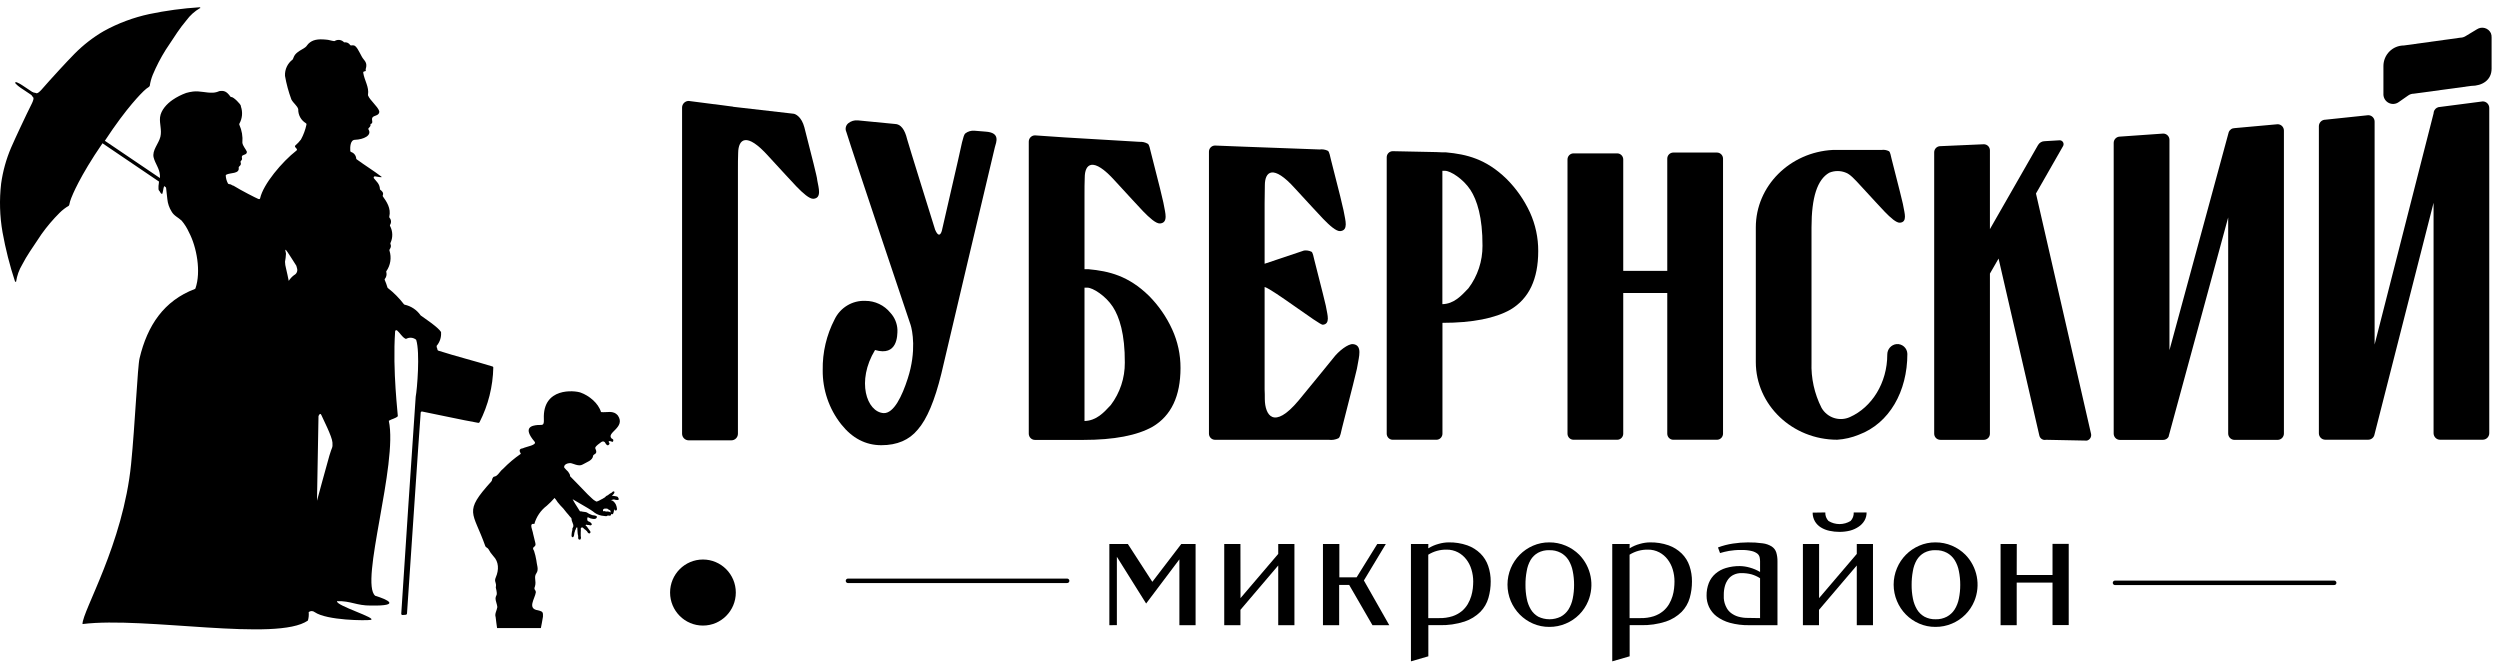 <svg width="258" height="69" viewBox="0 0 258 69" fill="none" xmlns="http://www.w3.org/2000/svg">
<path d="M101.712 13.584L100.576 13.491C100.225 13.457 99.875 13.562 99.6 13.785C99.404 13.982 99.2 15.039 98.848 16.638L97.204 23.793C97.204 23.793 96.972 24.794 96.504 23.705C96.504 23.705 93.704 14.733 93.612 14.355C93.384 13.387 92.964 12.792 92.344 12.792L88.524 12.422C88.174 12.389 87.824 12.494 87.548 12.715C87.418 12.819 87.327 12.963 87.289 13.125C87.251 13.287 87.269 13.457 87.34 13.608C88.052 15.931 93.98 33.549 93.98 33.549C94.144 34.071 94.604 36.21 93.68 39.063C93.104 40.852 92.248 42.681 91.188 42.633C89.444 42.52 88.356 39.337 90.304 36.121C92.628 36.804 92.616 34.626 92.616 34.039C92.59 33.382 92.33 32.756 91.884 32.275C91.571 31.89 91.177 31.581 90.73 31.369C90.283 31.157 89.795 31.047 89.3 31.049C88.644 31.021 87.995 31.187 87.432 31.526C86.869 31.866 86.417 32.363 86.132 32.958C85.296 34.569 84.874 36.366 84.904 38.183C84.881 40.216 85.554 42.195 86.812 43.786C87.951 45.225 89.332 45.945 90.956 45.945C92.58 45.945 93.832 45.409 94.712 44.337C95.656 43.265 96.468 41.339 97.148 38.557C97.148 38.557 102.516 15.758 102.668 15.204C102.82 14.649 103.26 13.684 101.712 13.584Z" fill="black"/>
<path d="M118.561 30.518C116.449 28.46 114.453 27.978 112.321 27.781C112.177 27.781 112.049 27.781 111.921 27.781V20.196C111.921 19.505 111.921 18.817 111.945 18.331C111.945 16.916 112.781 16.116 115.061 18.657C115.805 19.485 117.965 21.8 117.965 21.8C118.621 22.475 119.301 23.094 119.717 23.062C120.597 22.99 120.237 21.912 120.117 21.201C120.045 20.763 119.961 20.546 119.717 19.456L118.761 15.686C118.681 15.377 118.609 14.914 118.441 14.83C118.181 14.684 117.885 14.617 117.589 14.637L109.865 14.179L106.813 13.97C106.642 13.97 106.478 14.038 106.357 14.159C106.237 14.281 106.169 14.445 106.169 14.617V44.755C106.169 44.84 106.185 44.924 106.218 45.002C106.25 45.081 106.298 45.152 106.358 45.212C106.417 45.271 106.488 45.319 106.567 45.351C106.645 45.383 106.728 45.399 106.813 45.399H111.785C114.985 45.399 117.357 44.936 118.953 44.036C120.867 42.902 121.826 40.885 121.829 37.983C121.835 36.609 121.543 35.251 120.973 34.003C120.382 32.706 119.565 31.526 118.561 30.518ZM114.633 41.801C113.889 42.605 113.149 43.409 111.921 43.449V29.686C112.025 29.686 112.113 29.686 112.217 29.686C112.769 29.686 114.093 30.514 114.845 31.664C115.521 32.705 116.097 34.477 116.081 37.424C116.093 39.004 115.583 40.543 114.633 41.801Z" fill="black"/>
<path d="M155.473 18.46C153.357 16.402 151.361 15.92 149.229 15.723C149.109 15.723 148.513 15.723 148.233 15.695L143.733 15.602C143.651 15.602 143.569 15.619 143.493 15.651C143.417 15.682 143.348 15.729 143.29 15.788C143.232 15.846 143.186 15.916 143.155 15.992C143.124 16.069 143.108 16.151 143.109 16.234V44.756C143.109 44.923 143.175 45.082 143.292 45.2C143.409 45.317 143.567 45.383 143.733 45.383H148.233C148.315 45.384 148.397 45.368 148.473 45.337C148.549 45.306 148.618 45.259 148.677 45.201C148.735 45.143 148.781 45.074 148.813 44.997C148.845 44.921 148.861 44.839 148.861 44.756V33.317C151.965 33.317 154.305 32.842 155.869 31.958C157.789 30.825 158.747 28.807 158.745 25.905C158.75 24.532 158.46 23.174 157.893 21.925C157.297 20.635 156.478 19.462 155.473 18.46ZM151.545 29.747C150.801 30.527 150.065 31.355 148.853 31.391V17.628C148.945 17.628 149.029 17.628 149.129 17.628C149.681 17.628 151.005 18.456 151.753 19.606C152.429 20.647 153.005 22.42 152.993 25.366C153.002 26.947 152.494 28.486 151.545 29.747Z" fill="black"/>
<path d="M83.966 16.909L83.01 13.138C82.722 12.053 82.09 11.731 81.838 11.731L75.686 11.024C75.619 10.998 75.547 10.984 75.474 10.984L71.074 10.417C70.894 10.417 70.72 10.489 70.592 10.617C70.464 10.745 70.391 10.919 70.39 11.1V44.756C70.39 44.938 70.462 45.113 70.591 45.242C70.719 45.371 70.893 45.443 71.074 45.443H75.474C75.564 45.443 75.653 45.425 75.736 45.391C75.818 45.356 75.893 45.306 75.957 45.242C76.02 45.178 76.07 45.102 76.104 45.019C76.138 44.935 76.155 44.846 76.154 44.756V17.628V17.648C76.154 16.957 76.154 16.27 76.178 15.783C76.198 14.368 77.014 13.568 79.294 16.109C80.038 16.937 82.198 19.252 82.198 19.252C82.854 19.927 83.538 20.546 83.95 20.514C84.83 20.442 84.474 19.364 84.35 18.653C84.302 18.227 84.218 17.998 83.966 16.909Z" fill="black"/>
<path d="M139.62 35.511C139.132 35.475 138.152 36.203 137.568 36.986C137.568 36.986 134.824 40.367 134.008 41.34C131.44 44.398 130.548 42.839 130.528 41.191C130.528 40.789 130.528 40.572 130.508 40.186V29.614C131.384 29.876 136.152 33.542 136.508 33.514C137.308 33.449 136.984 32.468 136.876 31.825C136.812 31.423 136.732 31.23 136.504 30.238L135.636 26.813C135.56 26.532 135.492 26.053 135.34 25.977C135.101 25.863 134.834 25.821 134.572 25.856L130.508 27.219V20.985C130.508 20.293 130.528 19.606 130.532 19.119C130.532 17.709 131.368 16.905 133.648 19.449C134.392 20.277 136.552 22.588 136.552 22.588C137.208 23.264 137.892 23.883 138.308 23.851C139.184 23.782 138.828 22.701 138.708 21.993C138.636 21.551 138.548 21.334 138.308 20.245L137.352 16.475C137.272 16.169 137.196 15.643 137.028 15.558C136.764 15.432 136.469 15.386 136.18 15.425L128.448 15.14L125.392 15.02C125.309 15.02 125.227 15.036 125.15 15.068C125.074 15.1 125.005 15.147 124.946 15.206C124.888 15.265 124.842 15.335 124.81 15.412C124.779 15.489 124.763 15.571 124.764 15.655V44.756C124.764 44.923 124.83 45.084 124.948 45.202C125.065 45.321 125.225 45.387 125.392 45.387H137.132C137.47 45.433 137.815 45.378 138.124 45.23C138.32 45.13 138.408 44.515 138.5 44.157L139.624 39.736C139.916 38.462 140.024 38.208 140.1 37.694C140.228 36.874 140.644 35.608 139.62 35.511Z" fill="black"/>
<path d="M177.189 15.743H172.69C172.607 15.743 172.526 15.758 172.45 15.79C172.373 15.821 172.304 15.867 172.246 15.925C172.187 15.984 172.141 16.053 172.109 16.129C172.078 16.206 172.062 16.288 172.062 16.37V27.955H167.518V16.459C167.518 16.376 167.502 16.294 167.471 16.218C167.44 16.141 167.394 16.071 167.336 16.013C167.278 15.954 167.209 15.908 167.133 15.876C167.057 15.844 166.976 15.828 166.894 15.828H162.39C162.307 15.828 162.226 15.844 162.15 15.876C162.074 15.908 162.005 15.954 161.947 16.013C161.889 16.071 161.843 16.141 161.812 16.218C161.781 16.294 161.765 16.376 161.766 16.459V44.756C161.766 44.923 161.831 45.082 161.948 45.2C162.065 45.317 162.224 45.383 162.39 45.383H166.894C167.059 45.383 167.218 45.317 167.335 45.2C167.452 45.082 167.518 44.923 167.518 44.756V30.238H172.062V44.756C172.062 44.839 172.078 44.921 172.109 44.997C172.141 45.074 172.187 45.143 172.246 45.201C172.304 45.259 172.373 45.305 172.45 45.337C172.526 45.368 172.607 45.384 172.69 45.383H177.189C177.355 45.383 177.514 45.317 177.632 45.2C177.75 45.082 177.816 44.923 177.817 44.756V16.37C177.816 16.204 177.75 16.044 177.632 15.927C177.514 15.809 177.355 15.743 177.189 15.743Z" fill="black"/>
<path d="M210.112 19.971L212.912 15.071C212.945 15.011 212.962 14.943 212.961 14.874C212.96 14.805 212.942 14.738 212.908 14.678C212.874 14.618 212.825 14.569 212.766 14.533C212.707 14.498 212.64 14.478 212.572 14.477L211.024 14.569C210.882 14.568 210.743 14.604 210.62 14.675C210.497 14.745 210.395 14.848 210.324 14.971L205.36 23.645V15.522C205.36 15.438 205.344 15.355 205.313 15.278C205.281 15.201 205.235 15.13 205.176 15.071C205.117 15.012 205.047 14.966 204.97 14.934C204.893 14.902 204.811 14.886 204.728 14.887L200.24 15.084C200.072 15.084 199.912 15.15 199.793 15.27C199.674 15.389 199.608 15.55 199.608 15.719V44.756C199.608 44.924 199.674 45.086 199.793 45.205C199.912 45.324 200.072 45.391 200.24 45.391H204.728C204.811 45.391 204.893 45.375 204.97 45.344C205.047 45.312 205.117 45.265 205.176 45.206C205.235 45.147 205.281 45.077 205.313 44.999C205.344 44.922 205.36 44.839 205.36 44.756V28.235L206.252 26.684L210.46 44.949C210.476 45.023 210.507 45.094 210.551 45.156C210.595 45.219 210.651 45.272 210.715 45.313C210.779 45.353 210.851 45.381 210.926 45.394C211.001 45.406 211.078 45.404 211.152 45.387L215.36 45.471C215.509 45.436 215.639 45.343 215.721 45.212C215.802 45.081 215.829 44.923 215.796 44.772L210.112 19.971Z" fill="black"/>
<path d="M235.056 12.82L230.608 13.222C230.475 13.222 230.344 13.264 230.236 13.342C230.127 13.42 230.044 13.53 230 13.656L223.888 36.138V14.432C223.888 14.261 223.821 14.096 223.7 13.975C223.579 13.853 223.415 13.785 223.244 13.785L218.777 14.098C218.606 14.098 218.442 14.167 218.321 14.288C218.2 14.409 218.133 14.574 218.133 14.746V44.756C218.134 44.926 218.202 45.09 218.323 45.211C218.443 45.331 218.606 45.399 218.777 45.399H223.244C223.355 45.399 223.464 45.37 223.56 45.315C223.656 45.26 223.736 45.181 223.792 45.085L223.812 45.009C223.836 44.955 223.85 44.898 223.856 44.84L229.948 22.439V44.739C229.948 44.826 229.965 44.911 229.998 44.99C230.031 45.07 230.079 45.142 230.139 45.203C230.2 45.264 230.272 45.312 230.351 45.345C230.43 45.378 230.515 45.395 230.6 45.395H235.048C235.221 45.395 235.387 45.326 235.509 45.203C235.632 45.08 235.7 44.913 235.7 44.739V13.476C235.7 13.303 235.633 13.138 235.512 13.015C235.392 12.892 235.228 12.822 235.056 12.82Z" fill="black"/>
<path d="M256.216 10.465L251.816 11.036C251.697 11.036 251.581 11.068 251.478 11.128C251.376 11.188 251.291 11.274 251.232 11.377C251.176 11.478 251.146 11.591 251.144 11.707L245.06 35.555V12.555C245.061 12.468 245.044 12.381 245.011 12.3C244.978 12.219 244.929 12.146 244.868 12.083C244.807 12.021 244.734 11.972 244.654 11.939C244.573 11.905 244.487 11.888 244.4 11.888L239.972 12.354C239.885 12.354 239.799 12.371 239.718 12.405C239.637 12.438 239.564 12.488 239.503 12.55C239.441 12.611 239.392 12.685 239.359 12.766C239.325 12.847 239.308 12.934 239.308 13.021V44.715C239.308 44.803 239.325 44.889 239.359 44.97C239.392 45.051 239.441 45.124 239.503 45.186C239.565 45.247 239.638 45.296 239.718 45.329C239.799 45.362 239.885 45.379 239.972 45.379H244.4C244.557 45.379 244.709 45.322 244.829 45.22C244.948 45.118 245.027 44.976 245.052 44.82L251.144 20.928V44.703C251.145 44.883 251.217 45.055 251.343 45.181C251.47 45.308 251.641 45.379 251.82 45.379H256.22C256.398 45.379 256.569 45.307 256.695 45.181C256.821 45.054 256.892 44.882 256.892 44.703V11.14C256.892 11.051 256.874 10.963 256.84 10.881C256.806 10.799 256.757 10.724 256.694 10.661C256.631 10.598 256.556 10.549 256.474 10.515C256.392 10.481 256.305 10.464 256.216 10.465Z" fill="black"/>
<path d="M195.7 35.512C195.441 35.546 195.204 35.674 195.032 35.871C194.861 36.069 194.767 36.323 194.768 36.585C194.768 39.527 193.168 42.035 190.916 43.04C190.396 43.277 189.807 43.31 189.264 43.133C188.721 42.956 188.263 42.582 187.98 42.084C187.245 40.633 186.89 39.019 186.948 37.393V23.473C186.948 20.358 187.548 18.525 188.776 17.826C189.05 17.711 189.345 17.652 189.642 17.652C189.939 17.652 190.233 17.711 190.508 17.826C190.928 17.986 191.376 18.461 192.108 19.265C192.772 20.004 194.508 21.857 194.508 21.857C195.092 22.46 195.708 23.015 196.072 22.983C196.872 22.922 196.536 21.958 196.432 21.327C196.368 20.925 196.292 20.74 196.068 19.767L195.212 16.399C195.14 16.125 195.076 15.655 194.924 15.595C194.69 15.479 194.426 15.437 194.168 15.474H189.78H189.596H189.436H189.144C184.716 15.707 181.2 19.192 181.2 23.465V37.365C181.2 41.786 184.964 45.38 189.6 45.38C190.365 45.33 191.118 45.156 191.828 44.865C194.992 43.687 196.84 40.387 196.84 36.521C196.837 36.377 196.804 36.236 196.744 36.106C196.684 35.976 196.597 35.86 196.49 35.765C196.383 35.67 196.257 35.599 196.121 35.555C195.985 35.511 195.842 35.497 195.7 35.512Z" fill="black"/>
<path d="M257.057 3.419C256.996 3.292 256.908 3.18 256.801 3.09C256.693 3 256.568 2.933 256.433 2.895C256.298 2.857 256.156 2.849 256.018 2.869C255.879 2.89 255.747 2.941 255.629 3.017L254.429 3.74C254.27 3.837 254.087 3.889 253.901 3.889L248.081 4.693C247.521 4.693 246.984 4.916 246.588 5.314C246.192 5.712 245.969 6.252 245.969 6.815V9.786C245.98 9.964 246.038 10.136 246.137 10.284C246.236 10.433 246.373 10.552 246.533 10.629C246.694 10.706 246.872 10.739 247.049 10.723C247.226 10.708 247.396 10.645 247.541 10.541L248.525 9.854C248.695 9.733 248.897 9.669 249.105 9.669L255.021 8.865C256.185 8.865 257.133 8.258 257.133 7.084V3.869C257.141 3.715 257.115 3.561 257.057 3.419Z" fill="black"/>
<path d="M114.485 64.519V56.143H116.397L118.921 60.045L121.905 56.143H123.385V64.519H121.713V57.726L118.281 62.284L115.261 57.461V64.515L114.485 64.519Z" fill="black"/>
<path d="M128.021 61.726L131.913 57.163V56.143H133.585V64.519H131.913V58.357L128.013 62.936V64.519H126.341V56.143H128.013L128.021 61.726Z" fill="black"/>
<path d="M138.221 56.143V59.583H140.001L142.133 56.143H143.017L140.753 59.905L143.373 64.519H141.637L139.237 60.367H138.201V64.519H136.529V56.143H138.221Z" fill="black"/>
<path d="M147.397 56.589C147.73 56.383 148.091 56.227 148.469 56.127C148.799 56.031 149.141 55.979 149.485 55.974C150.146 55.959 150.804 56.062 151.429 56.28C151.935 56.46 152.396 56.748 152.781 57.124C153.143 57.483 153.417 57.922 153.581 58.406C153.757 58.923 153.845 59.467 153.841 60.014C153.842 60.588 153.763 61.159 153.605 61.71C153.451 62.251 153.165 62.744 152.773 63.145C152.315 63.598 151.759 63.939 151.149 64.142C150.31 64.415 149.43 64.541 148.549 64.516H147.405V67.731L145.609 68.25V56.143H147.405L147.397 56.589ZM149.297 56.722C148.627 56.709 147.967 56.89 147.397 57.244V63.788H148.537C148.998 63.799 149.457 63.733 149.897 63.595C150.244 63.48 150.568 63.303 150.853 63.073C151.099 62.868 151.309 62.621 151.473 62.345C151.625 62.084 151.746 61.806 151.833 61.517C151.91 61.254 151.965 60.985 151.997 60.713C152.021 60.448 152.037 60.215 152.037 60.014C152.037 59.593 151.975 59.174 151.853 58.772C151.742 58.395 151.563 58.042 151.325 57.731C151.095 57.429 150.803 57.181 150.469 57.003C150.107 56.814 149.705 56.717 149.297 56.722Z" fill="black"/>
<path d="M159.885 55.974C160.47 55.969 161.05 56.085 161.589 56.316C162.106 56.534 162.577 56.851 162.977 57.248C163.58 57.867 163.989 58.65 164.153 59.5C164.318 60.35 164.23 61.231 163.901 62.031C163.686 62.552 163.371 63.025 162.975 63.424C162.578 63.823 162.107 64.139 161.589 64.355C161.05 64.585 160.47 64.701 159.885 64.696C159.307 64.701 158.735 64.584 158.205 64.355C157.695 64.134 157.232 63.817 156.841 63.422C156.447 63.021 156.132 62.549 155.913 62.031C155.688 61.493 155.573 60.916 155.573 60.333C155.573 59.75 155.688 59.173 155.913 58.635C156.351 57.594 157.172 56.763 158.205 56.316C158.735 56.086 159.307 55.969 159.885 55.974ZM159.885 56.778C159.48 56.764 159.079 56.857 158.721 57.047C158.406 57.224 158.143 57.48 157.957 57.791C157.756 58.144 157.62 58.531 157.557 58.932C157.467 59.404 157.424 59.883 157.429 60.363C157.425 60.837 157.469 61.309 157.561 61.774C157.634 62.172 157.778 62.553 157.985 62.9C158.172 63.209 158.435 63.465 158.749 63.643C159.11 63.818 159.506 63.908 159.907 63.908C160.307 63.908 160.703 63.818 161.065 63.643C161.39 63.468 161.665 63.212 161.865 62.9C162.078 62.554 162.227 62.173 162.305 61.774C162.401 61.31 162.448 60.837 162.445 60.363C162.448 59.883 162.401 59.403 162.305 58.932C162.228 58.528 162.079 58.141 161.865 57.791C161.665 57.478 161.39 57.222 161.065 57.047C160.695 56.852 160.281 56.76 159.865 56.782L159.885 56.778Z" fill="black"/>
<path d="M168.172 56.589C168.504 56.383 168.865 56.227 169.243 56.127C169.574 56.031 169.916 55.979 170.259 55.974C170.92 55.959 171.579 56.062 172.203 56.28C172.709 56.46 173.17 56.748 173.555 57.124C173.918 57.483 174.192 57.922 174.355 58.406C174.53 58.924 174.617 59.467 174.611 60.014C174.614 60.587 174.536 61.158 174.379 61.71C174.224 62.25 173.938 62.743 173.547 63.145C173.089 63.597 172.533 63.938 171.923 64.142C171.084 64.415 170.205 64.541 169.324 64.516H168.18V67.731L166.384 68.25V56.143H168.18L168.172 56.589ZM170.072 56.722C169.401 56.709 168.742 56.89 168.172 57.244V63.788H169.311C169.772 63.799 170.232 63.733 170.671 63.595C171.019 63.48 171.342 63.303 171.627 63.073C171.874 62.868 172.084 62.621 172.247 62.345C172.399 62.084 172.52 61.806 172.607 61.517C172.685 61.255 172.739 60.986 172.767 60.713C172.793 60.481 172.806 60.248 172.807 60.014C172.809 59.593 172.748 59.175 172.627 58.772C172.516 58.395 172.337 58.042 172.099 57.731C171.87 57.429 171.578 57.181 171.243 57.003C170.878 56.812 170.471 56.715 170.059 56.722H170.072Z" fill="black"/>
<path d="M179.735 56.758C179.455 56.758 179.207 56.758 178.999 56.783C178.791 56.807 178.599 56.827 178.427 56.855C178.255 56.883 178.095 56.919 177.951 56.955L177.507 57.076L177.295 56.497C177.797 56.307 178.317 56.173 178.847 56.095C179.356 56.017 179.869 55.977 180.383 55.975C180.894 55.967 181.405 56 181.911 56.071C182.241 56.111 182.559 56.222 182.843 56.397C183.06 56.54 183.224 56.752 183.307 57C183.399 57.307 183.443 57.627 183.435 57.948V64.52H180.535C179.852 64.534 179.171 64.45 178.511 64.271C178.018 64.135 177.554 63.907 177.143 63.6C176.812 63.343 176.546 63.011 176.367 62.631C176.202 62.269 176.117 61.876 176.119 61.477C176.11 61.028 176.188 60.581 176.351 60.163C176.499 59.794 176.732 59.466 177.031 59.206C177.345 58.937 177.711 58.737 178.107 58.62C178.578 58.48 179.068 58.412 179.559 58.419C179.899 58.426 180.236 58.477 180.563 58.571C180.941 58.673 181.303 58.826 181.639 59.026V57.916C181.638 57.781 181.623 57.646 181.595 57.514C181.562 57.368 181.482 57.237 181.367 57.14C181.197 57.011 181.002 56.92 180.795 56.871C180.448 56.788 180.092 56.75 179.735 56.758ZM181.639 63.789V59.673C181.365 59.497 181.067 59.362 180.755 59.271C180.422 59.184 180.079 59.142 179.735 59.146C179.46 59.137 179.186 59.192 178.935 59.307C178.71 59.409 178.514 59.565 178.363 59.761C178.204 59.97 178.086 60.207 178.015 60.461C177.932 60.756 177.892 61.062 177.895 61.369C177.895 61.465 177.895 61.59 177.895 61.743C177.907 61.911 177.937 62.078 177.983 62.241C178.039 62.429 178.117 62.61 178.215 62.78C178.327 62.971 178.475 63.137 178.651 63.27C178.867 63.432 179.109 63.555 179.367 63.632C179.713 63.731 180.072 63.777 180.431 63.769L181.639 63.789Z" fill="black"/>
<path d="M187.728 61.727L191.62 57.165V56.144H193.292V64.52H191.62V58.358L187.72 62.937V64.52H186.06V56.144H187.732L187.728 61.727ZM188.372 52.884C188.364 53.045 188.389 53.207 188.445 53.358C188.502 53.51 188.588 53.648 188.7 53.764C189.044 53.974 189.438 54.085 189.84 54.085C190.242 54.085 190.637 53.974 190.98 53.764C191.091 53.648 191.178 53.509 191.233 53.358C191.289 53.206 191.313 53.045 191.304 52.884H192.632C192.638 53.183 192.56 53.478 192.408 53.736C192.258 53.986 192.053 54.2 191.808 54.359C191.537 54.543 191.237 54.679 190.92 54.761C190.565 54.848 190.201 54.891 189.836 54.89C189.484 54.892 189.132 54.854 188.788 54.777C188.478 54.712 188.182 54.594 187.912 54.427C187.663 54.274 187.455 54.063 187.304 53.812C187.145 53.537 187.062 53.223 187.064 52.904L188.372 52.884Z" fill="black"/>
<path d="M199.736 55.974C200.322 55.969 200.904 56.085 201.444 56.316C201.96 56.535 202.43 56.851 202.828 57.248C203.431 57.867 203.84 58.65 204.005 59.5C204.169 60.35 204.081 61.231 203.752 62.031C203.318 63.082 202.488 63.917 201.444 64.355C200.904 64.585 200.322 64.701 199.736 64.696C199.159 64.701 198.589 64.585 198.06 64.355C197.024 63.91 196.201 63.076 195.768 62.031C195.541 61.494 195.424 60.916 195.424 60.333C195.424 59.749 195.541 59.172 195.768 58.635C196.203 57.592 197.025 56.76 198.06 56.316C198.589 56.085 199.159 55.969 199.736 55.974ZM199.736 56.778C199.331 56.764 198.93 56.857 198.572 57.047C198.257 57.224 197.994 57.48 197.808 57.791C197.607 58.144 197.471 58.531 197.408 58.932C197.32 59.404 197.277 59.883 197.28 60.363C197.276 60.837 197.32 61.309 197.412 61.774C197.487 62.171 197.631 62.552 197.836 62.9C198.024 63.21 198.288 63.466 198.604 63.643C198.959 63.829 199.355 63.921 199.756 63.908C200.159 63.921 200.558 63.829 200.916 63.643C201.241 63.468 201.516 63.212 201.716 62.9C201.931 62.555 202.08 62.173 202.156 61.774C202.252 61.31 202.299 60.837 202.296 60.363C202.299 59.883 202.252 59.403 202.156 58.932C202.081 58.527 201.932 58.14 201.716 57.791C201.516 57.478 201.241 57.222 200.916 57.047C200.547 56.852 200.132 56.76 199.716 56.782L199.736 56.778Z" fill="black"/>
<path d="M208.124 59.343H211.82V56.127H213.492V64.504H211.82V60.126H208.124V64.52H206.46V56.143H208.132L208.124 59.343Z" fill="black"/>
<path d="M87.51 59.941H110.129" stroke="black" stroke-width="0.459" stroke-miterlimit="10" stroke-linecap="round"/>
<path d="M218.268 60.148H240.888" stroke="black" stroke-width="0.459" stroke-miterlimit="10" stroke-linecap="round"/>
<path d="M72.544 64.559C74.418 64.559 75.936 63.033 75.936 61.151C75.936 59.268 74.418 57.742 72.544 57.742C70.671 57.742 69.152 59.268 69.152 61.151C69.152 63.033 70.671 64.559 72.544 64.559Z" fill="black"/>
<path d="M63.545 51.215C63.414 51.184 63.28 51.168 63.145 51.166C63.074 51.166 63.145 51.166 63.145 51.166C63.231 51.096 63.306 51.013 63.37 50.921C63.45 50.789 63.41 50.692 63.301 50.712C63.233 50.73 63.175 50.773 63.138 50.833C63.005 50.898 62.882 50.979 62.77 51.074C62.661 51.187 62.645 51.074 62.425 51.327C62.343 51.387 62.256 51.439 62.166 51.484C62.093 51.508 61.986 51.581 61.882 51.633C61.782 51.692 61.674 51.736 61.562 51.765C61.522 51.765 61.441 51.689 61.342 51.641C61.242 51.593 60.981 51.331 60.657 51.026C60.218 50.576 59.593 49.912 59.557 49.888C59.522 49.864 59.158 49.486 58.826 49.141V49.084C58.824 49.07 58.824 49.055 58.826 49.04C58.818 49.011 58.809 48.983 58.797 48.956C58.784 48.928 58.77 48.901 58.754 48.875C58.716 48.805 58.673 48.738 58.626 48.674C58.485 48.541 58.351 48.4 58.226 48.252C58.162 47.939 58.566 47.794 58.83 47.79C59.094 47.786 59.714 48.192 60.126 47.939C60.538 47.686 61.169 47.537 61.214 47.01C61.309 46.846 61.574 46.862 61.53 46.556C61.486 46.251 61.249 46.275 61.697 45.889C61.917 45.76 62.178 45.382 62.429 45.648C62.533 45.849 62.69 46.086 62.861 45.869C62.981 45.72 62.794 45.66 62.809 45.567C62.974 45.398 63.209 45.724 63.273 45.543C63.337 45.362 63.273 45.334 63.121 45.254C62.517 44.643 64.597 44.132 63.773 42.894C63.282 42.291 62.633 42.605 62.026 42.525C61.742 41.584 60.77 40.816 59.922 40.515C59.302 40.29 55.982 39.944 56.126 43.24C56.158 44.008 55.966 43.819 55.474 43.863C54.902 43.915 53.91 44.096 55.162 45.571C55.47 45.937 54.306 46.086 53.962 46.263C53.562 46.319 53.562 46.504 53.75 46.834C53.089 47.287 52.476 47.806 51.918 48.381C51.678 48.546 51.458 48.944 51.246 49.088C51.034 49.233 50.99 49.141 50.894 49.253C50.82 49.347 50.775 49.46 50.766 49.579C50.754 49.614 50.736 49.646 50.714 49.675C47.786 52.911 48.81 52.746 50.094 56.388C50.198 56.525 50.326 56.537 50.41 56.673C50.547 56.936 50.718 57.179 50.918 57.397C51.486 57.984 51.502 58.808 51.166 59.584C50.954 60.07 51.278 60.062 51.166 60.629C51.402 61.613 51.166 61.304 51.138 61.774C51.138 62.007 51.302 62.365 51.326 62.65C51.274 62.996 51.03 63.35 51.15 63.679C51.15 63.772 51.298 64.817 51.298 64.817H55.818C55.818 64.817 56.01 63.856 56.034 63.639V63.422C56.034 63.089 55.83 63.072 55.526 62.984C54.374 62.827 55.206 61.778 55.298 61.131C55.298 60.822 55.046 60.902 55.21 60.508C55.374 59.953 55.062 59.571 55.35 59.169C55.638 58.767 55.382 58.277 55.35 57.819C55.295 57.49 55.216 57.167 55.114 56.85C54.782 56.34 55.378 56.545 55.25 56.046L55.014 55.078C54.986 54.76 54.542 53.94 55.142 54.077C55.355 53.324 55.807 52.662 56.43 52.191C56.715 51.943 56.982 51.674 57.23 51.388C57.347 51.523 57.452 51.669 57.546 51.822C57.727 52.05 57.922 52.268 58.13 52.473C58.214 52.565 58.465 52.911 58.489 52.923C58.514 52.935 58.782 53.265 58.794 53.285C58.845 53.355 58.904 53.42 58.97 53.478C58.98 53.645 59.022 53.809 59.093 53.96L59.166 54.173C59.162 54.229 59.162 54.286 59.166 54.342C59.124 54.406 59.091 54.475 59.066 54.547C59.063 54.599 59.063 54.651 59.066 54.704C59.032 54.816 59.009 54.932 58.998 55.049C58.998 55.174 58.942 55.355 59.034 55.415C59.126 55.475 59.146 55.415 59.17 55.415C59.226 55.323 59.258 55.218 59.262 55.11C59.262 54.949 59.35 54.856 59.334 54.788C59.392 54.685 59.439 54.576 59.474 54.463C59.474 54.463 59.562 54.382 59.582 54.463C59.602 54.543 59.581 54.824 59.605 54.913C59.609 55.049 59.631 55.184 59.67 55.315C59.67 55.315 59.642 55.604 59.714 55.652C59.786 55.701 59.878 55.725 59.934 55.62C59.967 55.523 59.967 55.416 59.934 55.319V54.945C59.949 54.811 59.949 54.676 59.934 54.543C59.934 54.543 60.026 54.322 60.19 54.491C60.353 54.66 60.389 54.656 60.401 54.663C60.413 54.672 60.546 54.804 60.578 54.828C60.61 54.852 60.654 55.029 60.794 55.049C60.934 55.069 60.946 54.909 60.938 54.877C60.929 54.844 60.83 54.712 60.801 54.672C60.773 54.631 60.702 54.543 60.669 54.491C60.612 54.384 60.529 54.293 60.43 54.225C60.43 54.225 60.453 54.125 60.538 54.153C60.617 54.18 60.702 54.19 60.786 54.181C60.842 54.181 60.853 54.254 60.989 54.205C61.126 54.157 61.062 54.061 61.038 54.02C61.001 53.966 60.953 53.921 60.898 53.888C60.835 53.845 60.766 53.813 60.694 53.791C60.621 53.791 60.694 53.791 60.694 53.791C60.66 53.761 60.632 53.726 60.609 53.687C60.609 53.655 60.609 53.514 60.609 53.446C60.609 53.377 60.706 53.389 60.73 53.401C60.862 53.482 61.011 53.531 61.166 53.546C61.166 53.546 61.477 53.614 61.566 53.442C61.576 53.416 61.588 53.39 61.602 53.365C61.602 53.321 61.602 53.269 61.498 53.237C61.419 53.206 61.337 53.188 61.254 53.18C61.193 53.179 61.133 53.167 61.078 53.144C60.994 53.103 60.909 53.067 60.822 53.036C60.778 53.036 60.562 52.847 60.422 52.843C60.326 52.838 60.231 52.826 60.138 52.806C60.046 52.777 59.95 52.763 59.853 52.766C59.82 52.729 59.792 52.687 59.77 52.642C59.72 52.545 59.662 52.452 59.597 52.364C59.557 52.324 59.386 52.007 59.358 51.986C59.33 51.966 59.145 51.609 59.093 51.516L60.65 52.429C60.846 52.549 61.102 52.706 61.19 52.778C61.44 53 61.745 53.15 62.074 53.212C62.514 53.281 62.578 53.277 62.633 53.253C62.69 53.229 62.721 53.184 62.749 53.196C62.778 53.209 63.066 53.289 63.069 53.084C63.072 53.064 63.072 53.044 63.069 53.024C63.069 53.024 63.069 53.024 63.097 53.048C63.214 53.124 63.294 53.048 63.337 52.827C63.364 52.731 63.373 52.632 63.365 52.533C63.365 52.533 63.425 52.682 63.486 52.682C63.545 52.682 63.694 52.71 63.669 52.477C63.65 52.322 63.607 52.172 63.541 52.031C63.541 52.031 63.358 51.697 63.142 51.649C62.925 51.601 63.297 51.569 63.353 51.54C63.463 51.579 63.578 51.6 63.694 51.605C63.842 51.605 63.894 51.54 63.837 51.436C63.782 51.331 63.782 51.239 63.545 51.215ZM62.901 52.823C62.797 52.781 62.684 52.77 62.574 52.79C62.533 52.815 62.398 52.702 62.23 52.762C62.237 52.718 62.237 52.673 62.23 52.63C62.23 52.565 62.289 52.549 62.325 52.513C62.361 52.477 62.401 52.513 62.422 52.485C62.502 52.49 62.582 52.49 62.661 52.485C62.747 52.559 62.844 52.617 62.95 52.658C62.998 52.658 63.002 52.774 63.026 52.879C62.986 52.858 62.944 52.84 62.901 52.827V52.823Z" fill="black"/>
<path fill-rule="evenodd" clip-rule="evenodd" d="M50.833 37.822C48.989 37.252 47.069 36.773 45.233 36.186C45.211 36.18 45.192 36.167 45.177 36.15C45.162 36.133 45.152 36.112 45.149 36.09C45.105 35.825 45.065 35.949 45.061 35.716C45.062 35.697 45.067 35.678 45.077 35.661C45.087 35.644 45.1 35.63 45.117 35.62C45.407 35.251 45.55 34.786 45.517 34.317C45.523 34.3 45.523 34.282 45.517 34.265C45.225 33.767 43.733 32.79 43.429 32.565L43.405 32.541C43.012 31.978 42.422 31.586 41.753 31.443C41.728 31.436 41.706 31.422 41.689 31.403C41.209 30.776 40.651 30.212 40.029 29.727C40.002 29.706 39.984 29.676 39.977 29.642C39.903 29.386 39.812 29.135 39.705 28.891C39.693 28.861 39.693 28.828 39.705 28.798C39.785 28.705 39.843 28.593 39.872 28.473C39.901 28.353 39.901 28.227 39.873 28.107C39.861 28.089 39.855 28.068 39.855 28.047C39.855 28.025 39.861 28.004 39.873 27.986C40.084 27.683 40.224 27.335 40.28 26.969C40.336 26.603 40.308 26.229 40.197 25.876C40.188 25.859 40.183 25.84 40.183 25.82C40.183 25.8 40.188 25.781 40.197 25.764C40.317 25.555 40.401 25.438 40.297 25.181C40.289 25.164 40.285 25.145 40.285 25.127C40.285 25.108 40.289 25.089 40.297 25.072C40.426 24.798 40.489 24.498 40.482 24.195C40.475 23.892 40.398 23.595 40.257 23.328C40.244 23.309 40.237 23.286 40.237 23.264C40.237 23.241 40.244 23.218 40.257 23.199C40.328 23.089 40.36 22.959 40.35 22.828C40.34 22.697 40.288 22.573 40.201 22.476C40.188 22.46 40.179 22.442 40.175 22.422C40.17 22.403 40.169 22.383 40.173 22.363C40.381 21.499 39.885 20.791 39.509 20.265C39.499 20.246 39.494 20.224 39.494 20.203C39.494 20.181 39.499 20.16 39.509 20.14C39.609 19.891 39.417 19.714 39.261 19.598C39.246 19.587 39.233 19.573 39.224 19.558C39.215 19.541 39.21 19.524 39.209 19.505C39.181 18.959 38.837 18.725 38.585 18.396C38.571 18.376 38.562 18.353 38.561 18.328C38.56 18.304 38.566 18.28 38.578 18.259C38.591 18.238 38.609 18.221 38.631 18.21C38.652 18.2 38.677 18.196 38.701 18.199C39.045 18.251 39.501 18.356 39.361 18.231C38.629 17.664 37.681 17.081 36.809 16.442C36.795 16.432 36.784 16.42 36.776 16.405C36.768 16.391 36.763 16.375 36.761 16.358C36.751 16.206 36.695 16.06 36.6 15.94C36.506 15.82 36.378 15.732 36.233 15.687C36.21 15.678 36.19 15.664 36.175 15.645C36.16 15.625 36.151 15.602 36.149 15.578C36.121 15.176 36.149 14.441 36.625 14.428C37.533 14.396 38.405 13.97 38.033 13.371C38.019 13.351 38.012 13.327 38.012 13.303C38.012 13.279 38.019 13.255 38.033 13.235C38.121 13.114 38.281 13.062 38.233 12.805C38.581 12.708 38.317 12.403 38.417 12.162C38.549 11.868 39.193 11.989 39.137 11.466C38.973 10.968 38.165 10.345 37.977 9.838C37.971 9.819 37.971 9.798 37.977 9.778C38.109 8.974 37.613 8.323 37.485 7.507C37.483 7.49 37.484 7.472 37.489 7.455C37.494 7.438 37.502 7.423 37.514 7.41C37.525 7.396 37.539 7.386 37.555 7.378C37.57 7.371 37.587 7.367 37.605 7.366C37.729 7.366 37.793 7.302 37.733 7.165C37.977 6.397 37.565 6.281 37.333 5.835C37.037 5.288 36.801 4.766 36.533 4.689C36.435 4.674 36.335 4.674 36.237 4.689C36.218 4.691 36.199 4.688 36.181 4.68C36.164 4.672 36.148 4.66 36.137 4.645C36.071 4.543 35.977 4.462 35.866 4.414C35.755 4.365 35.632 4.351 35.513 4.372C35.391 4.236 35.225 4.148 35.045 4.124C34.865 4.1 34.682 4.14 34.529 4.239C34.505 4.246 34.48 4.246 34.457 4.239C34.225 4.219 33.921 4.098 33.657 4.09C32.809 4.006 32.261 4.09 31.829 4.512C31.585 4.774 31.689 4.798 31.229 5.059C30.369 5.549 30.389 5.738 30.221 6.112C30.212 6.129 30.2 6.145 30.185 6.156C29.932 6.349 29.73 6.6 29.595 6.888C29.46 7.177 29.398 7.494 29.413 7.812V7.832C29.558 8.664 29.779 9.481 30.073 10.272C30.297 10.674 30.669 10.903 30.777 11.261C30.779 11.273 30.779 11.285 30.777 11.297C30.774 11.58 30.844 11.859 30.981 12.107C31.117 12.354 31.316 12.561 31.557 12.708C31.583 12.72 31.605 12.74 31.618 12.765C31.631 12.791 31.635 12.821 31.629 12.849C31.516 13.392 31.323 13.915 31.057 14.4C30.884 14.627 30.689 14.834 30.473 15.019C30.451 15.042 30.439 15.072 30.439 15.104C30.439 15.135 30.451 15.166 30.473 15.188L30.609 15.349C30.621 15.36 30.631 15.374 30.637 15.389C30.644 15.404 30.647 15.421 30.647 15.437C30.647 15.454 30.644 15.47 30.637 15.486C30.631 15.501 30.621 15.515 30.609 15.526C29.109 16.692 27.165 19.007 26.845 20.462C26.845 20.554 26.733 20.562 26.645 20.526C26.405 20.426 24.945 19.69 24.089 19.16C24.053 19.139 24.009 19.16 23.977 19.123C23.876 19.044 23.753 18.999 23.625 18.995C23.602 18.993 23.579 18.985 23.56 18.972C23.541 18.958 23.526 18.94 23.517 18.918C23.386 18.67 23.31 18.395 23.297 18.114C23.298 18.096 23.305 18.078 23.315 18.062C23.326 18.047 23.34 18.034 23.357 18.026C23.757 17.805 24.737 17.966 24.633 17.306C24.63 17.286 24.633 17.265 24.64 17.245C24.646 17.226 24.658 17.208 24.673 17.194C24.837 17.041 24.913 16.977 24.821 16.704C24.821 16.611 24.957 16.547 24.977 16.434C24.997 16.322 24.925 16.237 24.977 16.113C24.983 16.09 24.997 16.07 25.017 16.056C25.165 15.944 25.493 15.96 25.477 15.655C25.377 15.405 25.053 15.06 25.013 14.734V14.702C25.066 14.077 24.959 13.448 24.701 12.877C24.693 12.86 24.689 12.841 24.689 12.823C24.689 12.804 24.693 12.785 24.701 12.768C24.852 12.501 24.945 12.204 24.973 11.898C25 11.591 24.962 11.282 24.861 10.992C24.857 10.976 24.857 10.959 24.861 10.944C24.861 10.759 24.085 9.991 23.881 10.015C23.86 10.017 23.839 10.013 23.82 10.004C23.801 9.994 23.785 9.98 23.773 9.963C23.397 9.444 23.125 9.32 22.629 9.404C22.424 9.499 22.203 9.554 21.977 9.565C21.281 9.601 20.625 9.36 19.913 9.448C19.675 9.478 19.439 9.526 19.209 9.593C18.715 9.772 18.244 10.012 17.809 10.309C17.229 10.71 16.609 11.354 16.517 12.101C16.445 12.777 16.717 13.408 16.553 14.111C16.389 14.814 15.669 15.522 15.857 16.257C16.025 16.909 16.461 17.379 16.505 18.09C16.505 18.187 16.505 18.283 16.505 18.376L10.821 14.529C13.125 11.012 14.649 9.577 14.821 9.404C14.994 9.232 15.186 9.08 15.393 8.95C15.393 8.922 15.433 8.898 15.453 8.869C15.51 8.475 15.615 8.089 15.765 7.72C16.138 6.831 16.582 5.973 17.093 5.155C17.493 4.544 17.997 3.781 18.293 3.347C18.589 2.913 18.849 2.567 19.245 2.089C19.618 1.582 20.09 1.158 20.633 0.842H20.677C20.666 0.812 20.656 0.781 20.649 0.75H20.605C18.857 0.86 17.119 1.095 15.405 1.453C13.768 1.806 12.19 2.395 10.721 3.202C9.611 3.847 8.592 4.638 7.689 5.553C6.809 6.446 5.389 8.009 5.101 8.331C4.813 8.652 4.369 9.163 4.269 9.271C4.18 9.372 4.08 9.464 3.973 9.545C3.913 9.589 3.843 9.62 3.769 9.633C3.765 9.626 3.76 9.62 3.754 9.615C3.748 9.61 3.741 9.607 3.733 9.605L3.517 9.557C3.505 9.56 3.493 9.56 3.481 9.557L3.369 9.493H3.337C2.205 8.729 3.029 9.296 2.305 8.805C2.129 8.684 1.942 8.582 1.745 8.5C1.665 8.464 1.613 8.468 1.581 8.5C1.549 8.532 1.581 8.596 1.633 8.656C1.785 8.805 1.95 8.939 2.125 9.058C2.845 9.545 2.021 8.982 3.153 9.746L3.253 9.822C3.263 9.831 3.271 9.842 3.277 9.854C3.309 9.894 3.389 10.011 3.405 10.035C3.414 10.047 3.427 10.055 3.441 10.059C3.464 10.133 3.464 10.211 3.441 10.284C3.406 10.415 3.357 10.541 3.297 10.662C3.237 10.791 2.937 11.386 2.745 11.788C2.553 12.19 1.649 14.083 1.145 15.241C0.639 16.424 0.293 17.67 0.117 18.947C-0.078 20.618 -0.029 22.309 0.261 23.967C0.573 25.697 1.006 27.403 1.557 29.072H1.661C1.752 28.449 1.965 27.85 2.289 27.311C2.532 26.845 2.799 26.391 3.089 25.953C3.381 25.51 3.889 24.747 4.289 24.156C4.85 23.372 5.474 22.636 6.157 21.957C6.441 21.675 6.759 21.43 7.105 21.23C7.105 21.197 7.133 21.165 7.149 21.137C7.193 20.898 7.262 20.663 7.353 20.438C7.445 20.205 8.201 18.247 10.577 14.786L16.409 18.738C16.409 18.886 16.369 19.031 16.357 19.184C16.35 19.297 16.35 19.412 16.357 19.525C16.357 19.666 16.525 19.75 16.557 19.887C16.593 19.937 16.639 19.978 16.693 20.008C16.805 20.112 16.833 19.445 16.937 19.204L17.089 19.308C17.116 19.329 17.134 19.359 17.141 19.393C17.189 19.795 17.225 20.168 17.269 20.546C17.313 21.001 17.462 21.438 17.705 21.825C17.953 22.275 18.389 22.435 18.745 22.769C19.052 23.134 19.306 23.54 19.501 23.975C20.301 25.486 20.765 28.039 20.173 29.755C20.167 29.772 20.158 29.787 20.145 29.8C20.133 29.812 20.118 29.822 20.101 29.827C16.929 31.033 15.213 33.57 14.405 36.97C14.205 37.722 13.933 43.848 13.529 47.895C12.701 56.159 8.501 63.057 8.513 64.403C14.949 63.6 28.609 66.273 31.777 64.038C31.858 63.756 31.885 63.461 31.857 63.169C31.944 63.1 32.052 63.062 32.163 63.062C32.274 63.062 32.382 63.1 32.469 63.169C33.733 64.042 37.809 64.054 38.245 63.973C39.045 63.809 34.609 62.49 34.781 62.04C36.209 61.996 36.781 62.51 38.297 62.494C41.437 62.542 39.993 61.871 38.725 61.485C37.089 60.163 41.089 47.863 40.125 43.425C40.393 43.249 40.845 43.18 41.057 42.951C41.085 42.923 40.497 38.293 40.777 34.201C40.776 34.177 40.783 34.154 40.795 34.134C40.807 34.114 40.824 34.098 40.845 34.087C40.866 34.077 40.89 34.072 40.913 34.075C40.936 34.077 40.958 34.086 40.977 34.1C41.289 34.361 41.465 34.755 41.837 34.956C41.853 34.964 41.871 34.968 41.889 34.968C41.907 34.968 41.925 34.964 41.941 34.956C42.091 34.878 42.26 34.843 42.428 34.855C42.597 34.868 42.759 34.926 42.897 35.025C42.925 35.039 42.946 35.063 42.957 35.093C43.357 36.383 43.049 40.186 42.901 40.933C42.789 42.34 41.493 61.903 41.409 63.338C41.408 63.356 41.411 63.374 41.418 63.391C41.425 63.407 41.435 63.422 41.447 63.435C41.46 63.447 41.476 63.457 41.492 63.463C41.509 63.469 41.527 63.472 41.545 63.471L41.889 63.443C41.917 63.439 41.944 63.426 41.964 63.406C41.984 63.386 41.997 63.359 42.001 63.33C42.049 62.715 43.349 43.209 43.417 42.577C43.419 42.561 43.424 42.544 43.432 42.53C43.441 42.515 43.452 42.502 43.465 42.492C43.479 42.482 43.494 42.475 43.511 42.471C43.527 42.467 43.544 42.466 43.561 42.469C44.665 42.678 47.733 43.357 49.361 43.639C49.386 43.642 49.412 43.638 49.435 43.627C49.458 43.615 49.477 43.597 49.489 43.574C50.384 41.821 50.87 39.885 50.909 37.915C50.905 37.894 50.896 37.875 50.883 37.858C50.87 37.842 50.852 37.83 50.833 37.822ZM30.349 28.392C30.131 28.556 29.944 28.758 29.797 28.987C29.797 28.987 29.553 27.782 29.513 27.677C29.452 27.461 29.418 27.238 29.413 27.014C29.466 26.738 29.5 26.458 29.513 26.178C29.481 26.041 29.449 25.848 29.449 25.848C29.449 25.848 29.449 25.78 29.493 25.772C29.537 25.764 30.581 27.424 30.581 27.424C30.601 27.516 30.627 27.607 30.657 27.697C30.696 27.831 30.687 27.974 30.63 28.102C30.574 28.229 30.474 28.332 30.349 28.392ZM33.993 47.019C33.713 47.988 32.713 51.678 32.713 51.678L32.869 42.947C32.869 42.947 33.029 42.501 33.173 42.851C33.317 43.2 34.273 45.041 34.309 45.664C34.345 46.287 34.273 46.05 33.993 47.019Z" fill="black"/>
</svg>
